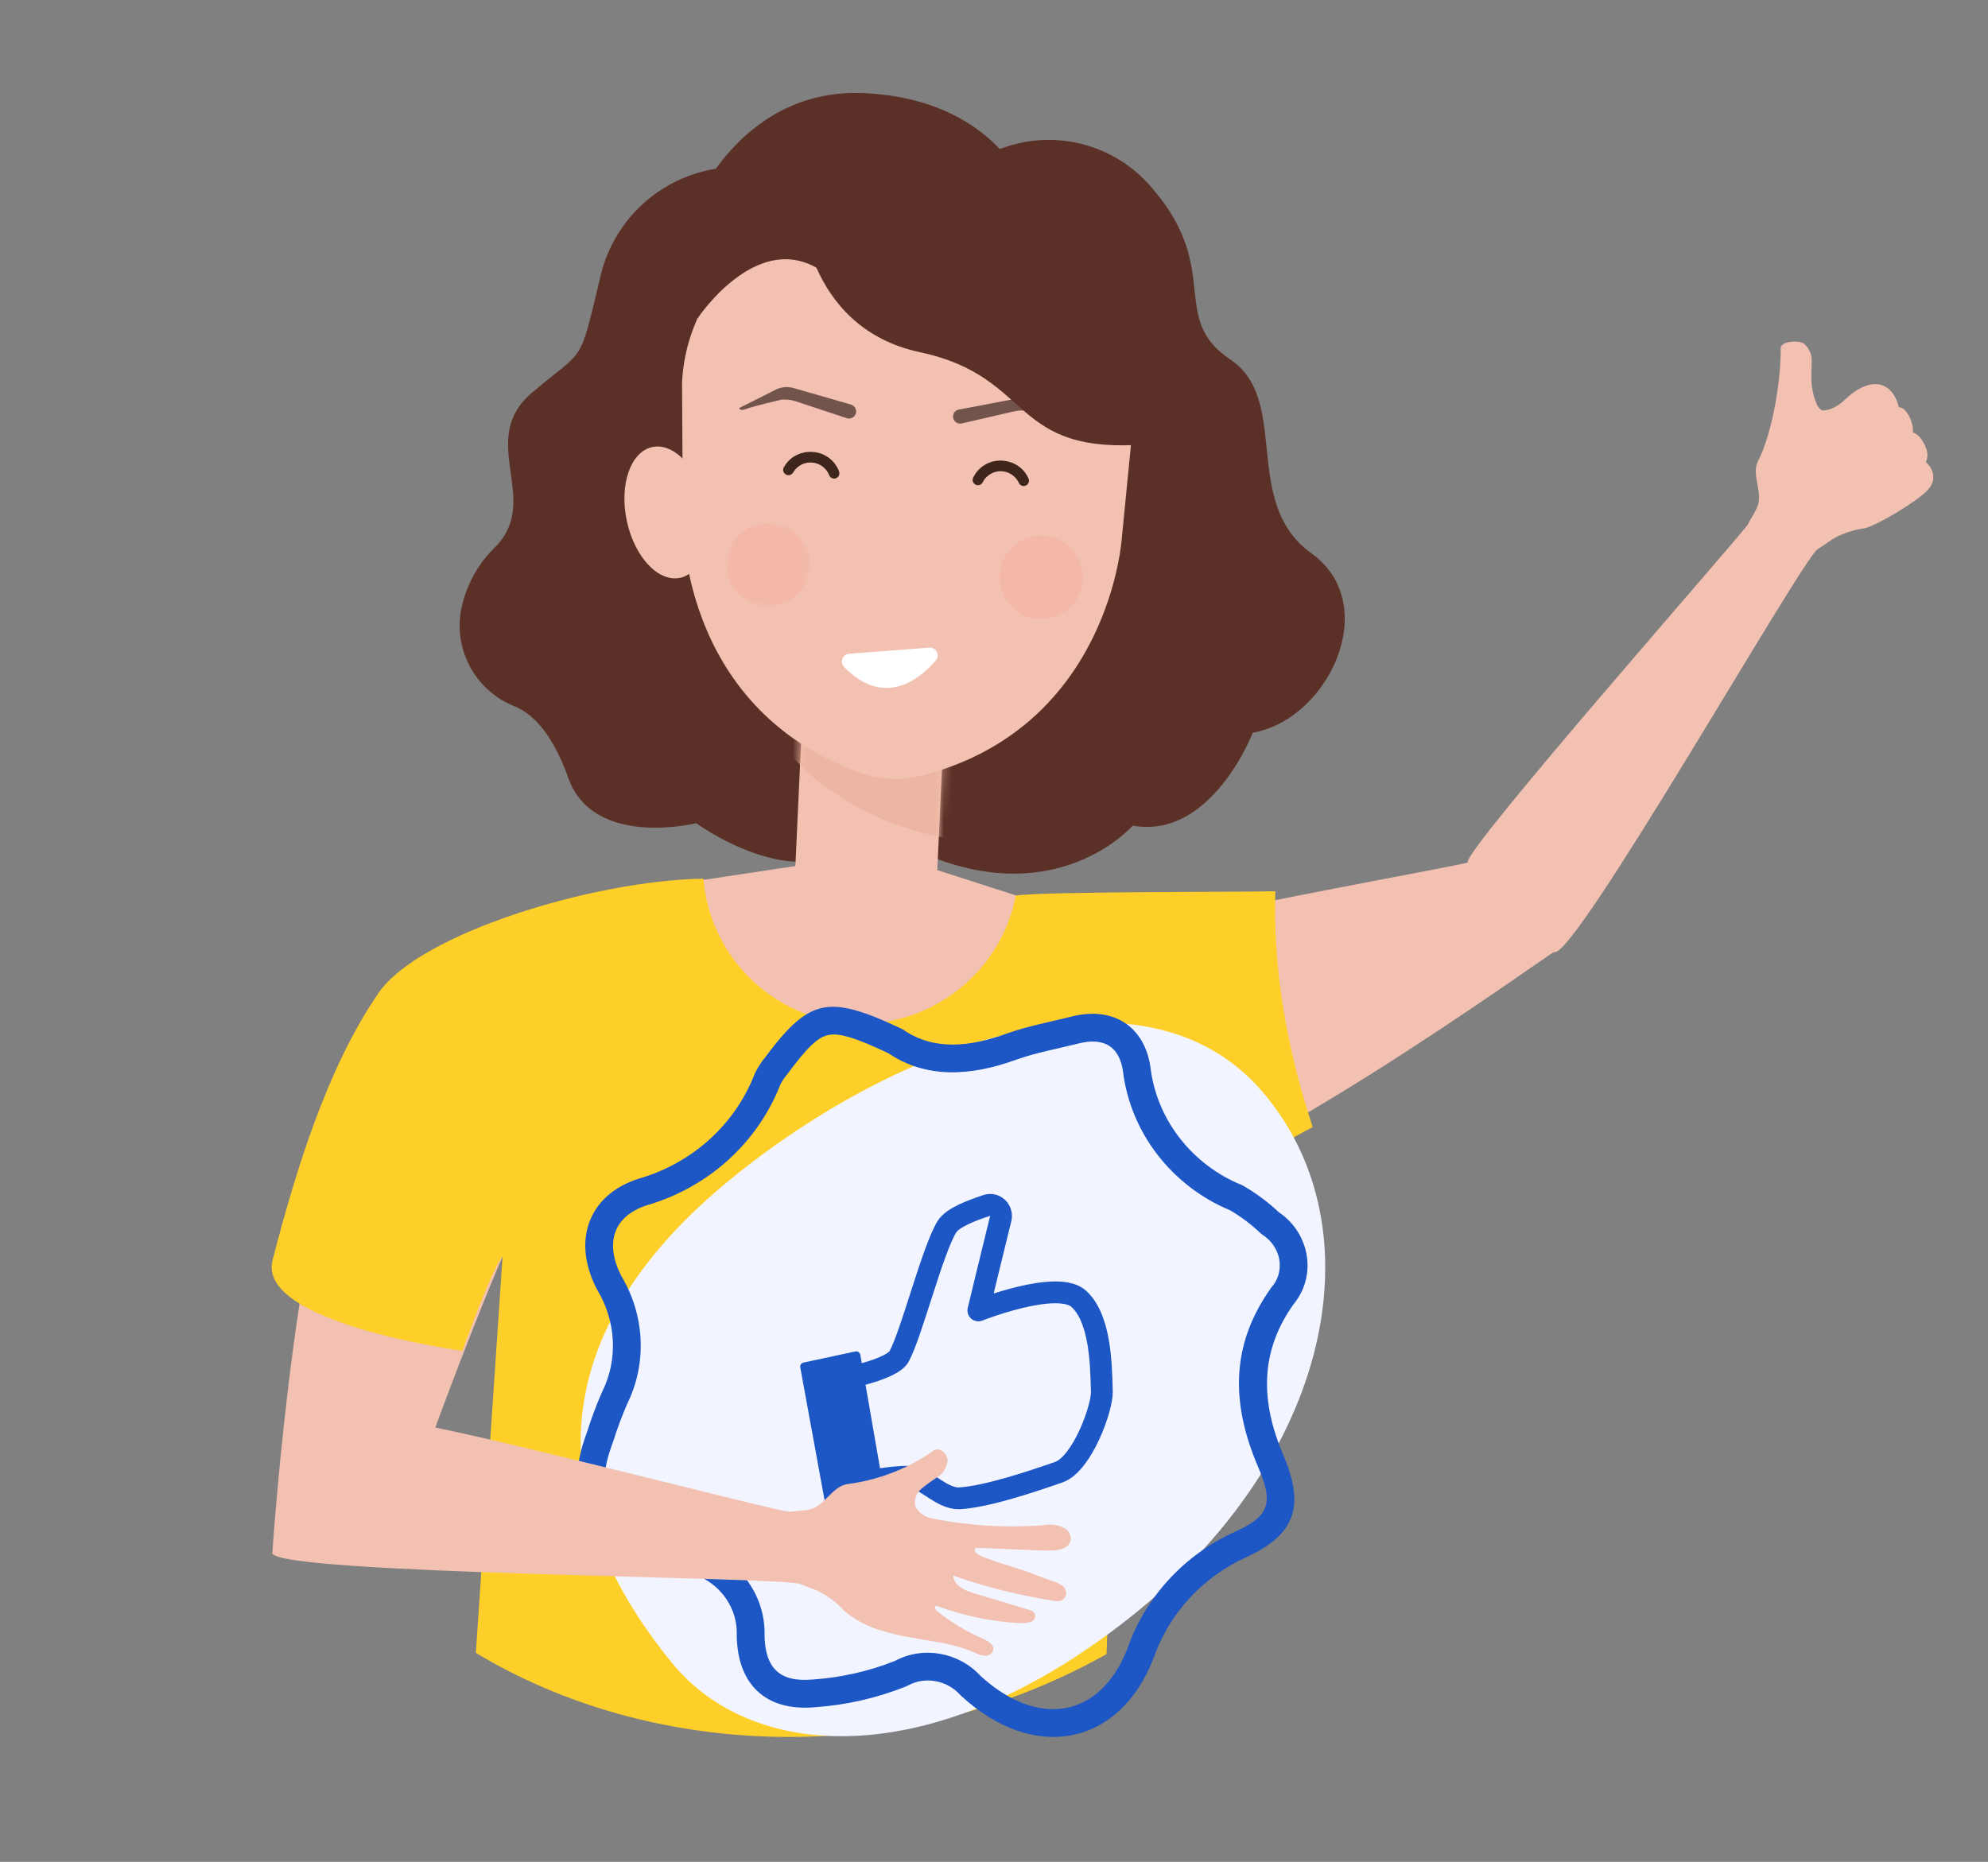 <svg width="237" height="222" viewBox="0 0 237 222" fill="none" xmlns="http://www.w3.org/2000/svg">
<rect x="0" y="0" width="237" height="222" fill="#808080" stroke="none"/>
<path d="M229.589 55.08C230.273 53.876 228.959 51.772 228.042 51.574C228.203 50.564 227.33 48.568 226.385 48.559C225.597 45.477 223.045 44.655 219.804 47.771C219.215 48.363 218.03 49.035 217.205 48.919C216.458 48.616 216.046 46.615 215.978 45.812C215.92 45.028 215.954 43.859 215.986 43.073C216.012 42.276 215.674 41.507 215.069 40.987C214.423 40.537 212.489 40.662 212.287 41.425C212.34 45.218 211.316 51.635 209.572 55.001C208.78 56.622 210.17 58.666 209.523 60.349C209.232 61.102 208.75 61.783 208.388 62.502C207.912 63.444 174.324 101.538 174.972 102.838C175.05 102.99 150.501 107.417 137.282 110.398C132.168 111.551 128.748 112.488 129.111 112.879C130.588 114.461 117.232 143.601 131.116 143.326C144.434 143.061 185.036 113.408 185.268 113.521C187.568 114.669 214.797 66.677 216.688 65.485C217.29 65.107 217.872 64.695 218.435 64.302C219.636 63.609 220.963 63.161 222.339 62.981C224.066 62.502 228.437 59.824 229.699 58.551C231.525 56.712 229.589 55.08 229.589 55.08Z" fill="#F2C1B1"/>
<path d="M47.198 183.523C47.03 183.493 55.911 158.352 61.581 146.039C63.777 141.274 51.527 117.347 43.306 128.541C35.42 139.279 32.505 184.95 32.462 185.204C32.306 186.132 48.623 183.799 47.198 183.523Z" fill="#F2C1B1"/>
<path fill-rule="evenodd" clip-rule="evenodd" d="M102.938 97.983C102.505 99.472 101.978 100.499 101.34 100.966C94.081 106.276 82.995 98.156 82.995 98.156C82.995 98.156 70.724 101.223 67.726 92.71C66.213 88.418 64.011 85.216 61.19 84.153C56.819 82.356 54.212 77.771 54.902 73.094C55.425 70.004 56.947 67.17 59.234 65.03C64.448 59.408 56.877 52.426 63.373 46.866C69.87 41.305 68.944 43.985 71.671 32.594C73.325 26.083 78.723 21.177 85.327 20.129C88.519 15.731 94.143 10.698 103.023 11.107C111.413 11.496 116.392 14.807 119.201 17.776L119.201 17.772C125.727 15.225 133.199 17.232 137.574 22.703C145.632 32.197 139.368 37.989 146.649 42.847C153.931 47.705 147.882 59.908 156.351 65.987C164.82 72.064 158.414 85.79 149.35 87.365C149.35 87.365 144.442 100.134 135.042 98.447C135.042 98.447 125.782 109.138 109.059 101.303L102.919 98.074L102.938 97.983Z" fill="#5B3127"/>
<path d="M121.106 106.764L111.739 103.749L112.449 88.333L95.533 87.837L94.822 103.263L83.857 104.917L70.806 130.131L124.112 128.133L121.106 106.764Z" fill="#F2C1B1"/>
<mask id="mask0_27601_44501" style="mask-type:luminance" maskUnits="userSpaceOnUse" x="70" y="87" width="55" height="44">
<path d="M121.106 106.765L111.737 103.75L112.446 88.334L95.53 87.837L94.82 103.263L83.854 104.916L70.805 130.127L124.112 128.133L121.106 106.765Z" fill="white"/>
</mask>
<g mask="url(#mask0_27601_44501)">
<path fill-rule="evenodd" clip-rule="evenodd" d="M90.486 84.553C90.486 84.553 98.778 104.172 129.729 100.212C160.7 96.254 145.088 84.562 145.088 84.562L90.486 84.553Z" fill="#EDB5A3"/>
</g>
<path d="M81.074 68.897C83.67 68.346 85.035 64.409 84.122 60.103C83.209 55.797 80.365 52.754 77.769 53.305C75.173 53.856 73.808 57.793 74.721 62.098C75.634 66.404 78.478 69.448 81.074 68.897Z" fill="#F2C1B1"/>
<path d="M109.419 22.827C95.09 22.165 81.921 32.343 81.311 45.625L81.403 61.603C81.403 61.603 80.658 84.214 102.437 92.111C104.866 92.986 107.507 93.108 110.006 92.459C132.417 86.608 133.752 64.024 133.752 64.024L135.313 48.119C135.916 34.843 123.756 23.49 109.419 22.827Z" fill="#F2C1B1"/>
<g opacity="0.08">
<path d="M124.342 63.859C124.494 63.865 124.647 63.88 124.799 63.902C127.501 64.278 129.416 66.813 129.041 69.516C128.665 72.219 126.132 74.133 123.429 73.756C120.897 73.403 119.029 71.153 119.144 68.601C119.269 65.874 121.615 63.734 124.342 63.859Z" fill="#FF4D44"/>
</g>
<g opacity="0.08">
<mask id="mask1_27601_44501" style="mask-type:luminance" maskUnits="userSpaceOnUse" x="85" y="61" width="13" height="12">
<path d="M97.174 63.086L87.318 61.712L85.948 71.569L95.804 72.943L97.174 63.086Z" fill="white"/>
</mask>
<g mask="url(#mask1_27601_44501)">
<path d="M91.792 62.357C91.944 62.363 92.096 62.378 92.248 62.399C94.951 62.776 96.866 65.31 96.49 68.013C96.114 70.716 93.581 72.631 90.878 72.254C88.346 71.901 86.479 69.651 86.594 67.099C86.719 64.371 89.065 62.231 91.792 62.357Z" fill="#FF4D44"/>
</g>
</g>
<path d="M121.098 106.776C124.696 106.293 147.239 106.38 152.039 106.272C151.753 115.907 153.488 125.243 156.489 134.39C151.318 137.079 146.612 140.727 133.842 143.831L131.915 197.231C106.888 211.279 77.364 209.545 56.729 197.084L59.917 149.81C58.724 151.052 55.112 161.066 55.112 161.066C55.112 161.066 30.461 157.755 32.504 150.216C35.286 139.467 39.035 127.253 45.131 118.398C50.007 111.311 70.704 104.988 83.86 104.77C84.569 113.53 91.32 120.684 100.022 121.896C109.895 123.272 119.235 116.572 121.098 106.776Z" fill="#FFCF29"/>
<path fill-rule="evenodd" clip-rule="evenodd" d="M84.375 143.188C86.938 140.417 123.676 144.236 127.332 149.719C128.774 151.91 122.394 193.775 120.401 199.513C119.489 202.174 80.93 196.579 79.567 194.044C77.671 190.496 81.671 146.109 84.375 143.188Z" fill="#FFFAF0"/>
<path fill-rule="evenodd" clip-rule="evenodd" d="M80.145 198.324C63.149 177.551 66.436 157.53 86.969 140.716C107.501 123.901 136.236 114.126 150.176 129.811C164.103 145.487 159.467 172.597 135.787 191.99C112.108 211.382 89.985 210.349 80.145 198.324Z" fill="#F2F4FF"/>
<path fill-rule="evenodd" clip-rule="evenodd" d="M107.68 122.78C111.31 125.283 115.58 124.846 119.982 123.255C122.476 122.351 125.143 121.87 127.738 121.214C130.339 120.558 132.475 120.911 134.062 121.94C135.675 122.99 136.783 124.779 137.149 127.216C137.154 127.236 137.155 127.253 137.157 127.272C137.882 133.466 142.084 138.873 148.026 141.296C148.098 141.325 148.167 141.359 148.235 141.398C149.758 142.286 151.176 143.34 152.449 144.539C155.577 146.635 156.742 150.647 155.208 153.941C154.937 154.523 154.591 155.065 154.184 155.549C150.151 161.262 150.28 167.155 153.013 173.56C154.342 176.676 154.624 178.983 153.966 180.834C153.297 182.716 151.633 184.27 148.597 185.669L148.589 185.672C143.348 188.053 139.355 192.402 137.503 197.756C137.495 197.777 137.487 197.799 137.479 197.822C135.376 203.168 131.741 206.184 127.616 206.928C123.551 207.663 118.889 206.186 114.58 202.203C114.543 202.17 114.507 202.135 114.473 202.096C112.886 200.335 110.257 199.859 108.226 200.986C108.166 201.021 108.103 201.049 108.041 201.075C104.578 202.468 100.895 203.311 97.128 203.569C94.082 203.83 91.819 203.087 90.274 201.624C88.744 200.176 87.869 197.947 87.83 194.972C87.83 194.948 87.828 194.922 87.829 194.895C87.926 191.927 86.099 189.147 83.284 187.921L83.208 187.886C80.825 186.699 78.381 185.639 75.98 184.488C72.364 182.761 70.316 181.03 69.413 178.949C68.497 176.845 68.683 174.267 69.995 170.712C70.502 169.112 71.09 167.54 71.763 166.004C71.772 165.978 71.784 165.954 71.797 165.931C73.69 162.121 73.461 157.569 71.213 153.822C71.196 153.791 71.177 153.762 71.164 153.733C69.674 150.874 69.417 148.108 70.226 145.82C71.056 143.476 73 141.553 76.141 140.544C76.157 140.54 76.172 140.536 76.186 140.531C82.54 138.687 87.615 134.102 89.961 128.068C89.978 128.021 89.998 127.978 90.022 127.932C90.373 127.222 90.808 126.558 91.31 125.957C93.988 122.367 95.87 120.618 98.099 120.165C100.276 119.721 102.963 120.533 107.445 122.648C107.528 122.686 107.605 122.731 107.68 122.78ZM105.914 125.589C104.06 124.715 102.58 124.075 101.334 123.699C100.319 123.392 99.5 123.263 98.758 123.415C98.063 123.555 97.458 123.955 96.802 124.567C95.941 125.369 95.043 126.498 93.946 127.969C93.926 127.996 93.905 128.022 93.881 128.05C93.546 128.447 93.257 128.881 93.026 129.333C90.302 136.281 84.458 141.573 77.118 143.713C75.162 144.351 73.87 145.459 73.352 146.924C72.814 148.445 73.102 150.265 74.078 152.156C76.888 156.866 77.145 162.576 74.775 167.386C74.16 168.801 73.62 170.247 73.153 171.72C73.145 171.746 73.136 171.771 73.127 171.795C72.186 174.339 71.805 176.139 72.453 177.629C73.114 179.151 74.762 180.233 77.407 181.496C79.815 182.649 82.261 183.714 84.633 184.893C88.679 186.67 91.264 190.691 91.144 194.984C91.176 196.854 91.586 198.304 92.554 199.217C93.51 200.125 94.963 200.429 96.855 200.265C96.867 200.263 96.877 200.261 96.886 200.263C100.276 200.032 103.594 199.279 106.709 198.039C110.023 196.252 114.282 196.987 116.885 199.823C120.261 202.918 123.842 204.242 127.025 203.666C130.156 203.101 132.783 200.684 134.372 196.667C136.52 190.461 141.142 185.413 147.208 182.657C149.172 181.752 150.411 180.94 150.843 179.723C151.285 178.475 150.861 176.958 149.964 174.86C146.731 167.282 146.719 160.32 151.533 153.561C151.562 153.518 151.591 153.479 151.623 153.44C151.859 153.169 152.054 152.867 152.206 152.541C153.077 150.67 152.335 148.403 150.529 147.245C150.442 147.188 150.359 147.122 150.281 147.049C149.188 146.007 147.971 145.091 146.668 144.322C139.665 141.421 134.738 135.008 133.866 127.665C133.657 126.332 133.142 125.298 132.257 124.721C131.33 124.118 130.069 124.044 128.55 124.428C126.063 125.06 123.499 125.507 121.108 126.372C115.672 128.337 110.411 128.621 105.914 125.589Z" fill="#1D56C5"/>
<path fill-rule="evenodd" clip-rule="evenodd" d="M95.891 162.956L99.128 180.64L105.143 179.301L102.075 161.631L95.891 162.956Z" fill="#1D56C5" stroke="#1D56C5" stroke-width="0.992" stroke-miterlimit="2" stroke-linejoin="round"/>
<path fill-rule="evenodd" clip-rule="evenodd" d="M103.742 176.572C103.742 176.572 107.476 175.899 108.825 176.139C110.425 176.444 112.373 178.745 114.391 178.656C117.7 178.461 123.158 176.605 126.241 175.535C129.02 174.526 131.407 167.921 131.357 165.949C131.268 162.39 131.139 157.245 128.639 154.897C126.1 152.504 116.635 156.252 116.635 156.252C116.635 156.252 118.396 148.954 119.298 145.306C119.425 144.804 119.251 144.318 118.894 143.989C118.536 143.66 118.03 143.575 117.587 143.752C115.828 144.333 113.577 145.172 112.887 146.27C111.157 149.078 108.717 158.887 107.2 161.713C106.432 163.232 101.083 164.284 101.083 164.284L103.742 176.572Z" stroke="#1D56C5" stroke-width="2.6" stroke-miterlimit="2" stroke-linejoin="round"/>
<path d="M111.562 191.436C114.751 192.637 118.103 193.344 121.503 193.537C121.976 193.571 122.452 193.518 122.908 193.387C123.273 193.271 123.484 192.882 123.383 192.513C123.318 192.276 123.133 192.087 122.896 192.017L117.437 190.376C115.818 189.888 113.888 189.54 113.607 187.87C117.619 189.278 121.755 190.3 125.961 190.923C126.1 190.944 126.239 190.934 126.372 190.897C126.901 190.752 127.215 190.2 127.07 189.671C127.03 189.523 126.957 189.386 126.854 189.272C126.319 188.663 124.861 188.358 124.121 188.042C121.83 187.081 120.035 186.707 117.767 185.854C117.058 185.587 116.016 185.305 116.251 184.584C118.053 184.562 123.397 184.908 125.198 184.886C126.173 184.873 127.397 184.69 127.621 183.704C127.72 183.159 127.489 182.603 127.033 182.291C126.244 181.836 125.316 181.684 124.425 181.865C119.942 182.205 115.435 181.926 111.03 181.037C110.209 180.89 109.503 180.362 109.129 179.618C108.952 178.832 109.235 178.011 109.855 177.501C110.467 177.006 111.105 176.548 111.769 176.126C112.439 175.691 112.879 174.978 112.962 174.184C112.964 173.397 112.176 172.606 111.435 172.875C108.348 175.078 104.765 176.482 101.003 176.964C99.219 177.236 98.332 179.542 96.58 179.969C95.798 180.158 94.961 180.15 94.165 180.262C93.12 180.407 48.095 168.532 47.052 169.544C45.282 171.263 32.43 184.936 32.469 185.191C32.836 187.735 93.337 187.999 95.394 188.875C96.049 189.152 96.718 189.398 97.361 189.637C98.614 190.23 99.74 191.065 100.67 192.095C102.047 193.242 103.663 194.069 105.399 194.514C108.957 195.631 112.835 195.555 116.238 197.076C116.612 197.279 117.024 197.399 117.448 197.43C117.885 197.45 118.281 197.169 118.408 196.753C118.521 196.157 117.875 195.721 117.327 195.461C115.321 194.607 113.441 193.482 111.737 192.122C111.474 191.894 111.368 191.714 111.573 191.431" fill="#F2C1B1"/>
<path d="M93.098 47.66C93.7 47.597 94.308 47.665 94.882 47.855L100.963 49.869C101.006 49.881 101.051 49.892 101.097 49.898C101.559 49.962 101.992 49.635 102.057 49.173C102.114 48.761 101.859 48.365 101.463 48.242L94.593 46.267C93.938 46.082 93.239 46.127 92.614 46.396L88.146 48.639C88.146 48.639 88.082 49.097 89.002 48.746C89.754 48.454 93.094 47.668 93.094 47.668" fill="#73544C"/>
<path d="M93.442 55.725C93.949 54.79 94.857 54.136 95.903 53.947C96.23 53.886 96.561 53.866 96.893 53.889C98.306 53.974 99.542 54.891 100.032 56.221C100.067 56.317 100.078 56.42 100.064 56.522C100.016 56.865 99.694 57.107 99.353 57.059C99.288 57.05 99.225 57.033 99.166 57.004C99.012 56.934 98.895 56.8 98.843 56.641C98.52 55.849 97.799 55.286 96.952 55.168C95.998 55.035 95.054 55.489 94.562 56.318C94.486 56.468 94.351 56.583 94.189 56.631C94.098 56.66 94.002 56.668 93.908 56.655C93.565 56.607 93.323 56.287 93.371 55.944C93.382 55.867 93.405 55.794 93.442 55.725Z" fill="#3F261D"/>
<path d="M122.621 57.073C122.686 57.23 122.685 57.408 122.618 57.566C122.485 57.885 122.116 58.037 121.797 57.906C121.641 57.842 121.516 57.716 121.455 57.559C121.111 56.831 120.418 56.322 119.62 56.211C118.617 56.071 117.628 56.583 117.163 57.483C117.095 57.639 116.966 57.759 116.807 57.815C116.709 57.852 116.601 57.865 116.497 57.851C116.154 57.803 115.912 57.481 115.96 57.139C115.969 57.075 115.988 57.012 116.015 56.954C116.626 55.675 117.939 54.876 119.355 54.923C119.687 54.931 120.015 54.981 120.334 55.072C121.359 55.357 122.202 56.094 122.621 57.073Z" fill="#3F261D"/>
<path d="M122.661 49.025C122.068 48.909 121.456 48.917 120.867 49.053L114.633 50.496C114.537 50.517 114.439 50.52 114.341 50.507C113.884 50.443 113.558 50.012 113.622 49.552C113.67 49.2 113.937 48.913 114.285 48.84L121.309 47.509C121.973 47.383 122.66 47.487 123.259 47.804L127.503 50.45C127.503 50.45 127.517 50.913 126.638 50.478C125.918 50.119 122.664 49.028 122.664 49.028" fill="#73544C"/>
<path d="M101.232 77.952L110.785 77.222C111.293 77.18 111.747 77.563 111.788 78.072C111.809 78.323 111.728 78.57 111.561 78.759C109.544 81.068 105.363 84.386 100.627 79.527C100.429 79.321 100.335 79.034 100.374 78.753C100.403 78.545 100.501 78.355 100.651 78.211L100.665 78.198C100.819 78.05 101.021 77.961 101.235 77.944L101.232 77.952Z" fill="white"/>
<path fill-rule="evenodd" clip-rule="evenodd" d="M97.334 31.928C89.942 27.713 83.158 37.965 83.158 37.965L79.6 26.416L97.446 21.478L99.308 23.354C101.462 22.278 103.224 21.009 105.101 20.875C113.593 20.266 129.535 24.07 135.244 31.5C140.311 37.513 141.108 46.092 137.234 52.934C120.104 54.456 123.587 44.966 109.677 41.999C102.671 40.503 99.124 35.977 97.334 31.928Z" fill="#5B3127"/>
</svg>
